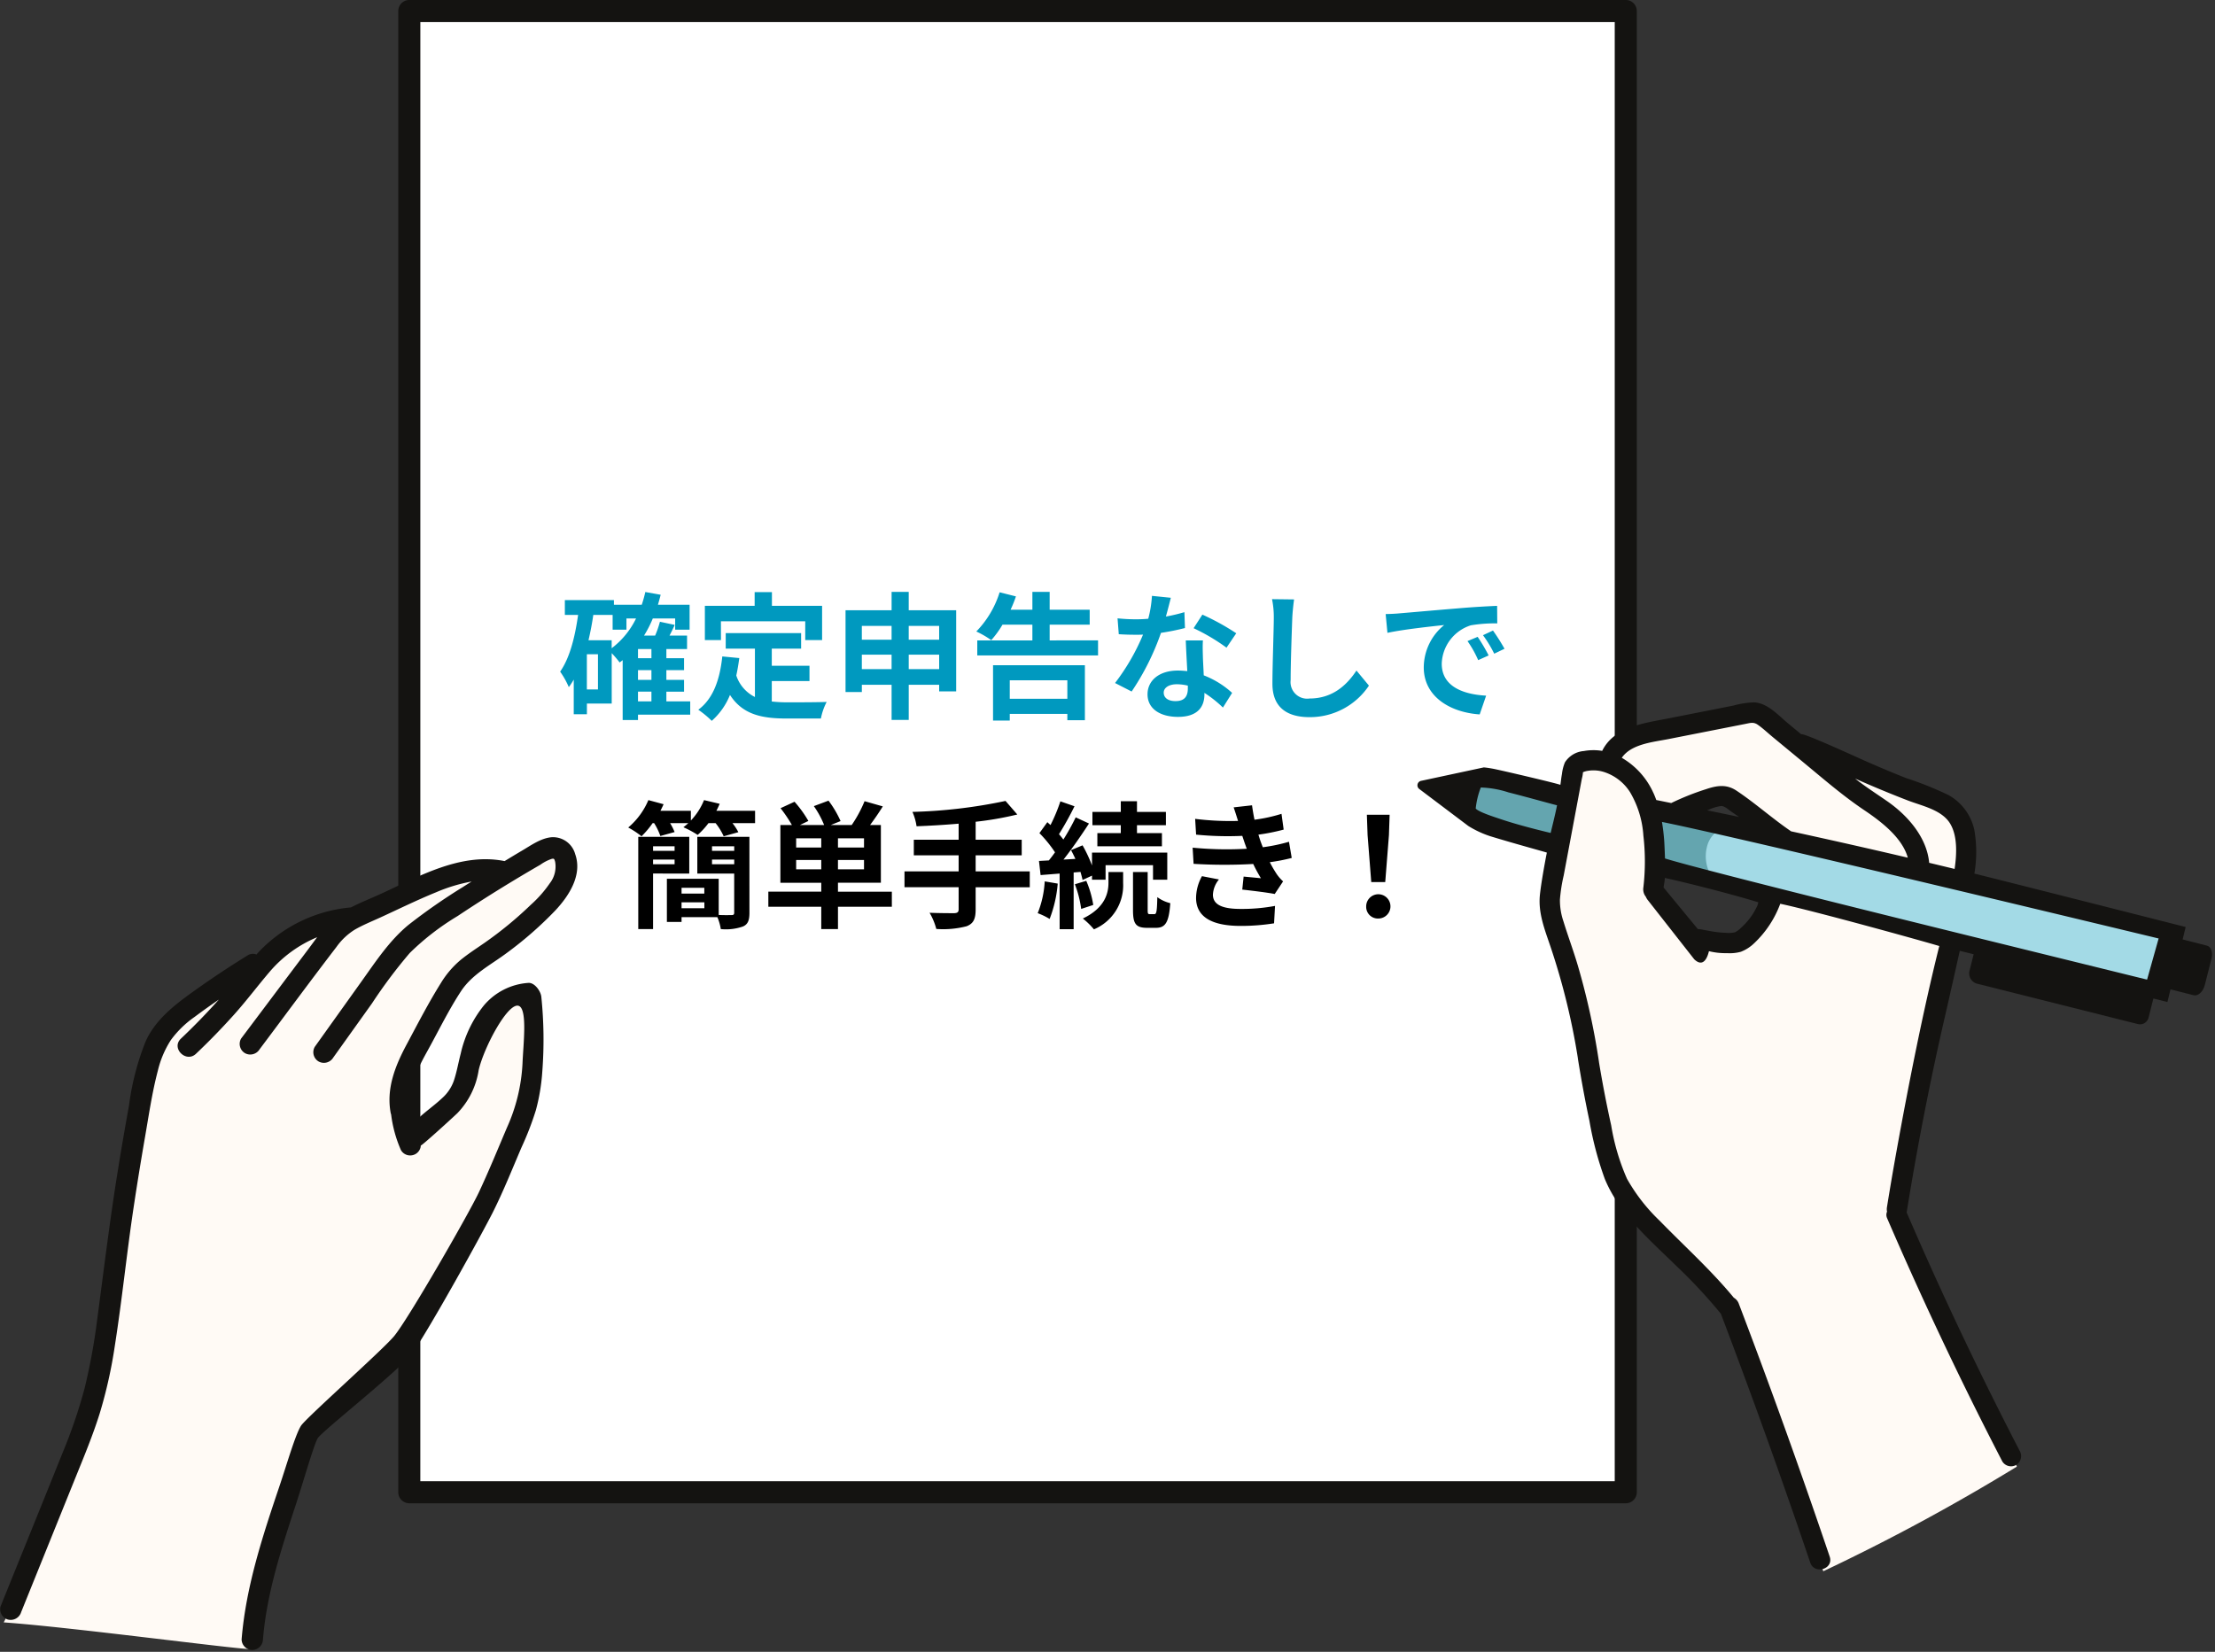 <svg xmlns="http://www.w3.org/2000/svg" viewBox="0 0 307 229" width="307" height="229"><rect x="0" y="0" width="307" height="229" fill="#333333" stroke="none"/><path fill="#fff" d="M56.729 1.166h168.6v205.342h-168.6V1.166Z"/><path fill="#141311" d="M225.333 208.404h-168.6a1.531 1.531 0 0 1-1.531-1.531V1.531A1.531 1.531 0 0 1 56.73-.003h168.6a1.531 1.531 0 0 1 1.531 1.531v205.345a1.531 1.531 0 0 1-1.531 1.531m-167.073-3.062h165.546V3.062H58.261Z"/><path d="M93.499 117.324v.627h-2.983v-.627Zm-2.983 2.489v-.647h2.983v.646Zm5.016 1.292v-5.092h-7.068V128.8h2.052v-7.7Zm3.154-1.292v-.647h3.078v.646Zm3.078-2.489v.627h-3.078v-.627Zm-7.3 8.588v-.817h3.162v.817Zm3.154-2.831v.8h-3.154v-.8Zm6.251-7.068h-7.22v5.092h5.111v5.415c0 .266-.095.342-.38.342-.247 0-1.007.019-1.767-.019v-5.016h-7.182v5.985h2.033v-.665h4.962a6.65 6.65 0 0 1 .475 1.653 7.082 7.082 0 0 0 3.078-.361c.684-.3.893-.855.893-1.9Zm-4.579-3.61q.257-.484.456-.969l-2.166-.513a9.029 9.029 0 0 1-1.824 2.831v-1.349h-4.218c.152-.3.3-.608.437-.912l-2.109-.57a10.1 10.1 0 0 1-2.793 3.8 11.887 11.887 0 0 1 1.843 1.216 12.717 12.717 0 0 0 1.539-1.824h.209a8.85 8.85 0 0 1 .862 1.786l1.976-.551a8.422 8.422 0 0 0-.627-1.235h2.527q-.342.313-.684.57a13.2 13.2 0 0 1 1.976 1.064 10.566 10.566 0 0 0 1.5-1.634h.988a8.62 8.62 0 0 1 1.121 1.824l2.033-.57a7.309 7.309 0 0 0-.817-1.254h3.135v-1.71Zm11.058 8.113v-1.292h3.478v1.292Zm3.477-3.021h-3.477v-1.273h3.478Zm5.928 0h-3.61v-1.273h3.61Zm0 3.021h-3.61v-1.292h3.61Zm3.857 3.1h-7.467v-1.238h5.947v-8h-1.5c.57-.76 1.2-1.672 1.767-2.584l-2.527-.722a17.469 17.469 0 0 1-1.786 3.306h-2.907l1.368-.551a14.477 14.477 0 0 0-1.672-2.831l-2.033.76a12.8 12.8 0 0 1 1.426 2.623h-3.363l1.178-.57a15.993 15.993 0 0 0-1.919-2.66l-1.938.893a19.412 19.412 0 0 1 1.577 2.337h-1.6v8h5.665v1.235h-7.334v2.09h7.334v3.1h2.318v-3.1h7.467Zm19.116-2.815h-7.5v-2.223h6.384v-2.166h-6.384v-2.489a44.765 44.765 0 0 0 5.773-1.007l-1.634-1.881a70.554 70.554 0 0 1-12.9 1.52 7.566 7.566 0 0 1 .57 1.995c1.862-.076 3.857-.19 5.833-.361v2.223h-6.213v2.166h6.213v2.223h-7.505v2.2h7.505v3.065c0 .38-.171.513-.608.532-.418 0-2.014 0-3.42-.057a8.765 8.765 0 0 1 .931 2.242 12.922 12.922 0 0 0 4.218-.38c.893-.361 1.235-.95 1.235-2.3v-3.1h7.502Zm12.616-5.3h-3.247v1.824h8.949V115.5h-3.458v-1.1h4.009v-1.845h-4.009v-1.482h-2.242v1.482h-3.933v1.843h3.933Zm-10.543 6.687a13.848 13.848 0 0 1-.973 4.408 9.491 9.491 0 0 1 1.653.8 17.44 17.44 0 0 0 1.121-4.9Zm4.959-1.311c.114.418.228.8.285 1.121l1.311-.608v.57h1.881v-2.014h6.574v2.014h1.976v-3.762h-10.431v1.786a19.64 19.64 0 0 0-1.311-2.793l-1.6.665c.209.38.418.8.608 1.216l-1.649.094c1.2-1.52 2.489-3.4 3.534-5l-1.843-.855a30.631 30.631 0 0 1-1.71 3.078 9.557 9.557 0 0 0-.608-.741 42.775 42.775 0 0 0 2.151-3.872l-1.957-.684a23.314 23.314 0 0 1-1.368 3.287c-.152-.133-.3-.266-.437-.4l-1.1 1.52a17.485 17.485 0 0 1 2.162 2.661c-.285.4-.57.779-.855 1.121l-1.368.076.223 1.957 2.641-.209v7.714h1.941v-7.866Zm-.779 1.71a15.1 15.1 0 0 1 .874 3.42l1.673-.551a13.885 13.885 0 0 0-.969-3.344Zm4.655-.209c0 1.387-.437 3.477-3.553 4.959a10.506 10.506 0 0 1 1.539 1.5 6.615 6.615 0 0 0 4.047-6.422v-1.519h-2.033Zm5.719 4.351c-.247 0-.285-.076-.285-.589v-5.244h-2.033v5.244c0 1.881.342 2.489 1.957 2.489h1.216c1.292 0 1.805-.7 1.995-3.42a5.089 5.089 0 0 1-1.8-.836c-.038 2.052-.133 2.356-.4 2.356Zm5.947-9.215.133 2.242a70.659 70.659 0 0 0 8.265.019c.3.646.665 1.311 1.064 1.976-.57-.057-1.6-.152-2.394-.228l-.19 1.805c1.387.152 3.439.4 4.5.608l1.159-1.748a5.792 5.792 0 0 1-.855-.969 17.291 17.291 0 0 1-.988-1.691 25.459 25.459 0 0 0 3.04-.589l-.38-2.242a24.529 24.529 0 0 1-3.629.76c-.114-.3-.228-.589-.323-.855-.1-.285-.19-.589-.285-.893a27.7 27.7 0 0 0 3.5-.7l-.3-2.185a21.838 21.838 0 0 1-3.743.817q-.2-.969-.342-2l-2.546.285c.228.665.418 1.273.608 1.881a39.523 39.523 0 0 1-5.947-.285l.133 2.185a44.423 44.423 0 0 0 6.4.171c.114.323.228.684.38 1.121.076.209.152.437.247.665a48.688 48.688 0 0 1-7.507-.15Zm3.648 4.408-2.356-.456a6.31 6.31 0 0 0-.817 3.059c.038 2.717 2.394 3.838 6.194 3.838a29.183 29.183 0 0 0 4.617-.361l.133-2.413a25.007 25.007 0 0 1-4.769.418c-2.508 0-3.838-.57-3.838-1.976a3.566 3.566 0 0 1 .836-2.109Zm21.109.361h1.938l.513-6.5.095-2.831h-3.154l.1 2.831Zm.969 5.054a1.682 1.682 0 1 0-1.672-1.671 1.617 1.617 0 0 0 1.672 1.671Z"/><path fill="#0099BF" d="M88.426 95.886h1.862v1.349h-1.862Zm-3.648-7.125h-3.211c.266-1.14.494-2.318.665-3.515h2.679v2.052h1.915V85.74h1.33a11.461 11.461 0 0 1-3.378 4.126Zm-1.9 6.821h-1.539v-4.883h1.539Zm7.41-4.332h-1.862v-1.273h1.862Zm0 3h-1.862v-1.347h1.862Zm5.377 2.983h-3.306v-1.347h2.451v-1.634h-2.451v-1.349h2.451V91.25h-2.451v-1.273h2.867v-1.862h-2.43c.247-.475.494-.969.722-1.482l-2.052-.437a13.637 13.637 0 0 1-.665 1.919h-1.539a15.493 15.493 0 0 0 1.216-2.375h3.1v1.558h2V83.84h-4.389c.133-.456.266-.912.38-1.387l-2.128-.38a17.242 17.242 0 0 1-.494 1.767H85.09v-.646h-6.8v2.052h1.836c-.437 3.1-1.159 5.966-2.489 7.866a11.523 11.523 0 0 1 1.2 2.147 9.893 9.893 0 0 0 .684-1.045v4.807h1.824v-1.482h3.439v-6.992a15.736 15.736 0 0 1 1.1 1.292c.133-.1.285-.209.418-.323v8.3h2.124v-.738h7.239Zm4.256-11.1h11.685v2.6h2.337v-4.75h-6.954v-1.9h-2.394v1.9h-6.9v4.75h2.231Zm7.049 8.284h5.225v-2.122h-5.225V89.92h4.066v-2.147h-10.45v2.147h4.047v6.707a5.115 5.115 0 0 1-2.584-2.983c.171-.76.3-1.558.418-2.413l-2.356-.228c-.342 3.249-1.273 5.871-3.325 7.391a13.836 13.836 0 0 1 1.862 1.539 9.523 9.523 0 0 0 2.527-3.591c1.751 2.698 4.351 3.268 7.851 3.268h4.75a8.449 8.449 0 0 1 .8-2.3c-1.279.056-4.414.056-5.44.056a19.632 19.632 0 0 1-2.166-.114Zm18.981-1.651v-2.01h4.218v2.01Zm-6.5 0v-2.01h4.123v2.01Zm4.123-6v1.919h-4.123v-1.919Zm6.593 0v1.919h-4.218v-1.919Zm-4.218-2.166v-2.546h-2.373V84.6h-6.384v11.343h2.261v-1.007h4.123V99.8h2.375v-4.864h4.218v.912h2.357V84.6Zm21.985 9.709v2.565h-7.98v-2.565Zm-10.298 5.586h2.318v-.929h7.98v.874h2.432v-7.621h-12.73Zm7.847-11.115v-2.185h5.548v-2.071h-5.548v-2.47h-2.394v2.47h-3.021a16.963 16.963 0 0 0 .741-1.843l-2.261-.57a13.59 13.59 0 0 1-3.23 5.434 13.069 13.069 0 0 1 2.071 1.2 13.34 13.34 0 0 0 1.558-2.147h4.142v2.185h-7.638v2.083h16.739v-2.09Zm16.8-5.909-2.622-.266a15.978 15.978 0 0 1-.513 3.173c-.589.057-1.159.076-1.729.076a24 24 0 0 1-2.527-.133l.171 2.2c.817.057 1.6.076 2.375.076.323 0 .646 0 .988-.019a29.935 29.935 0 0 1-3.88 6.711l2.3 1.178a35.009 35.009 0 0 0 4.066-8.132 32.962 32.962 0 0 0 3.324-.669l-.076-2.2a23.293 23.293 0 0 1-2.565.608c.285-1.026.531-1.995.684-2.608Zm-.992 13.148c0-.665.7-1.159 1.805-1.159a6.826 6.826 0 0 1 1.539.19v.38c0 1.045-.4 1.767-1.71 1.767-1.045 0-1.634-.475-1.634-1.178Zm5.435-7.239h-2.376c.038 1.159.133 2.85.209 4.256-.437-.038-.855-.076-1.311-.076-2.641 0-4.2 1.425-4.2 3.287 0 2.09 1.862 3.135 4.218 3.135 2.7 0 3.667-1.368 3.667-3.135v-.19a16.107 16.107 0 0 1 2.566 2.033l1.273-2.033a12.425 12.425 0 0 0-3.933-2.432c-.038-.95-.095-1.862-.114-2.413-.019-.836-.057-1.634.001-2.432Zm3.268 1.007 1.349-1.995a32.729 32.729 0 0 0-4.693-2.584l-1.216 1.881a27.423 27.423 0 0 1 4.559 2.698Zm9.367-6.688-3.059-.038a12.118 12.118 0 0 1 .247 2.565c0 1.634-.19 6.631-.19 9.177 0 3.249 2.014 4.617 5.13 4.617a9.835 9.835 0 0 0 8.246-4.37l-1.729-2.09c-1.368 2.071-3.363 3.876-6.5 3.876a2.3 2.3 0 0 1-2.622-2.546c0-2.356.152-6.612.228-8.664.039-.76.134-1.729.248-2.527Zm12.692 2.033.247 2.6c2.2-.475 6.08-.893 7.866-1.083a7.6 7.6 0 0 0-2.831 5.871c-.001 4.126 3.761 6.254 7.751 6.52l.893-2.6c-3.23-.174-6.153-1.295-6.153-4.43a5.774 5.774 0 0 1 4.028-5.32 19.738 19.738 0 0 1 3.667-.266l-.019-2.432c-1.349.057-3.42.171-5.377.342-3.477.285-6.612.57-8.208.7-.364.041-1.105.079-1.865.098Zm12.748 3.154-1.406.589a14.659 14.659 0 0 1 1.482 2.641l1.449-.65a23.583 23.583 0 0 0-1.525-2.58Zm2.128-.874-1.387.646a16.715 16.715 0 0 1 1.558 2.565l1.426-.684a28.421 28.421 0 0 0-1.6-2.527Z"/><path fill="#fffaf5" d="M.518 224.913a162.554 162.554 0 0 0 12.223-31.014c2.683-10.7 3.8-21.721 4.847-32.7.434-4.546.875-9.168 2.594-13.4a23.646 23.646 0 0 1 16.04-13.858 15.713 15.713 0 0 1 11.49-6.187 41.862 41.862 0 0 1 20.906-6.745l6.3-2.684a3.634 3.634 0 0 1 2.2-.427 2.334 2.334 0 0 1 1.625 2.035 4.858 4.858 0 0 1-.6 2.667c-2.838 5.779-9.981 7.965-14.217 12.812a29.867 29.867 0 0 0-3.575 5.513c-1.629 3-3.209 6.023-4.921 9.23a15.768 15.768 0 0 0 1.346 7.63 42.911 42.911 0 0 0 6.98-6.093 41.307 41.307 0 0 1 2.1-7.471 13.849 13.849 0 0 1 4.647-6.1 3.46 3.46 0 0 1 1.687-.707 1.515 1.515 0 0 1 1.52.831 2.3 2.3 0 0 1 .113.822c.107 6.725.153 13.743-2.822 19.892a150.36 150.36 0 0 1-10.812 21.97 33.669 33.669 0 0 1-4.186 5.881 44.842 44.842 0 0 1-3.985 3.566c-3.08 2.58-6.032 5.313-8.984 8.092a148.4 148.4 0 0 0-8.367 30.148c-2.441-.04-24.83-3.039-34.154-3.7"/><path fill="#141311" d="M79.73 118.442a3.186 3.186 0 0 0-3.307-2.372c-1.5.146-2.856 1.145-4.126 1.888-.793.464-1.575.944-2.361 1.418-6.061-1.222-11.837 2.108-17.163 4.548-1.349.618-2.792 1.18-4.142 1.882-.029 0-.058-.006-.087 0a20.008 20.008 0 0 0-12.738 6.226c-.09.1-.173.2-.262.3a1.313 1.313 0 0 0-1.234.125q-4.168 2.566-8.131 5.445c-2.411 1.757-4.693 3.654-5.974 6.421a36.516 36.516 0 0 0-2.325 8.94q-.885 4.857-1.661 9.734c-1.049 6.594-1.85 13.215-2.734 19.832a84.988 84.988 0 0 1-1.76 9.639 71.71 71.71 0 0 1-3.081 9.016c-2.839 7.08-5.712 14.147-8.568 21.221a1.49 1.49 0 0 0 1.034 1.821 1.517 1.517 0 0 0 1.822-1.034l7.494-18.559c1.2-2.96 2.429-5.912 3.386-8.961a64.952 64.952 0 0 0 2.1-9.38c1.011-6.435 1.659-12.923 2.631-19.365q.726-4.81 1.558-9.6c.533-3.066.984-6.189 1.778-9.2a13.71 13.71 0 0 1 1.8-4.238 13.923 13.923 0 0 1 3.277-3.2 101.79 101.79 0 0 1 3.376-2.412q-2.518 2.815-5.261 5.417c-1.386 1.314.711 3.406 2.094 2.094q2.766-2.623 5.311-5.466c1.7-1.9 3.228-3.941 4.882-5.881a17.483 17.483 0 0 1 6.6-4.814c-.417.556-.824 1.12-1.238 1.672l-2.9 3.855-6.4 8.521a1.49 1.49 0 0 0 .531 2.026 1.516 1.516 0 0 0 2.026-.531c3.547-4.724 7.046-9.489 10.643-14.174a8.906 8.906 0 0 1 2.5-2.384c1.14-.667 2.388-1.166 3.588-1.715 2.57-1.178 5.119-2.436 7.739-3.5a22.748 22.748 0 0 1 4.919-1.488c-.393.251-.791.493-1.182.747a81.894 81.894 0 0 0-7.546 5.245c-2.653 2.178-4.548 5.079-6.525 7.847l-6.487 9.08a1.493 1.493 0 0 0 .531 2.026 1.513 1.513 0 0 0 2.026-.531l5.377-7.526a69.6 69.6 0 0 1 5.232-6.979 35.453 35.453 0 0 1 6.629-5.121q3.727-2.481 7.557-4.8 1.945-1.179 3.915-2.316a6 6 0 0 1 1.58-.815c.35-.073.355.025.469.4a3.768 3.768 0 0 1-.751 3 16.431 16.431 0 0 1-2.618 2.965 52.485 52.485 0 0 1-6.421 5.282c-1.119.778-2.267 1.512-3.322 2.378a12.88 12.88 0 0 0-2.705 3.162c-1.722 2.748-3.231 5.681-4.761 8.54-1.585 2.962-2.856 6.122-2.209 9.53a1.067 1.067 0 0 0 .055.166 17.557 17.557 0 0 0 1.365 4.963 1.483 1.483 0 0 0 .885.68 1.513 1.513 0 0 0 1.141-.149 1.5 1.5 0 0 0 .68-.885 1.568 1.568 0 0 0 .039-.285c.275-.1 3.652-3.158 5.049-4.467a10.976 10.976 0 0 0 2.975-5.992c.739-3.207 4.128-9.551 5.591-8.892 1.189.535.58 5.394.482 8.025a24.522 24.522 0 0 1-2.167 8.867c-1.267 2.985-2.5 6-3.875 8.934-1.384 2.955-9.88 17.746-11.787 19.987-1.762 2.067-12.189 11.316-12.867 12.379-.788 1.235-1.954 5.315-2.956 8.282-2.341 6.935-4.678 13.992-5.277 21.329a1.493 1.493 0 0 0 1.48 1.48 1.51 1.51 0 0 0 1.48-1.48c.53-6.5 2.613-12.74 4.627-18.9.937-2.865 2.41-8.013 2.95-8.963S55.6 189.81 57.26 187.431c2.387-3.421 9.6-16.472 11.075-19.422 1.461-2.921 2.674-5.97 3.959-8.971a41.693 41.693 0 0 0 1.981-5.135 27.371 27.371 0 0 0 .887-5.337 58.1 58.1 0 0 0-.135-10.381c-.075-.765-.914-1.968-1.776-1.925a8.838 8.838 0 0 0-6.2 3.145 16.408 16.408 0 0 0-3.2 6.677c-.328 1.252-.54 2.542-.957 3.77a5.8 5.8 0 0 1-1.614 2.385c-1.272 1.192-2.708 2.125-3.882 3.377-.1-.42-.186-.843-.249-1.271-.018-.156-.038-.311-.052-.467a2.171 2.171 0 0 0-.1-.5c-.461-2.8 1.08-5.566 2.385-7.931 1.474-2.674 2.837-5.477 4.514-8.03 1.557-2.371 4.171-3.67 6.386-5.334a51.436 51.436 0 0 0 6.686-5.861c1.889-2.017 3.765-4.9 2.766-7.775"/><path fill="#fffaf5" d="M263.182 168.283c1.275-16.32 6.4-31.942 8.927-47.98.138-2.95.5-6.3-1.468-8.48a9.9 9.9 0 0 0-4.045-2.311l-12.337-4.642a30.556 30.556 0 0 1-4.436-1.943c-2.065-1.178-3.841-2.829-5.958-3.911a119.972 119.972 0 0 0-14.892 2.5 10.882 10.882 0 0 0-3.636 1.342 3.918 3.918 0 0 0-1.891 3.217 3.022 3.022 0 0 0-4.251.069 7.8 7.8 0 0 0-1.682 4.237l-1.368 7.575a31.293 31.293 0 0 0-.743 7.876c.372 4.94 3.057 9.448 3.684 14.362a144.737 144.737 0 0 0 3.672 17.909 27.783 27.783 0 0 0 2.908 7.39 31.2 31.2 0 0 0 4.085 4.918l10 10.49c2.185 5.762 8.944 24.537 12.953 36.928a282.728 282.728 0 0 0 26.834-14.506c-4.5-9.767-11.6-23.24-16.359-35.037m-17.965-41.738a9.035 9.035 0 0 1-4.591 4.046 29.514 29.514 0 0 1-4.812-.141 30.286 30.286 0 0 1-4.159-4.134c-1.122-1.432-2.623-2.956-2.083-4.783.27-.916-.262-8.391.043-8.764.334-.408 3.507 0 3.781-.1 2.145-.773 6.259-2.2 6.259-2.2s5.962 3.425 6.9 5.249c1.713 3.317.688 7.033-1.342 10.827"/><path fill="#a3dae6" d="M228.95 111.997a30.277 30.277 0 0 1 .2 7.693c7.973 1.591 15.79 3.548 23.645 5.643 8.051 2.148 16.146 4.136 24.686 6.593 7.5 2.156 22.084 5.621 22.084 5.621l1.754-8.482-22-6s-29.488-6.9-50.37-11.072M204.746 107.565a3.192 3.192 0 0 0-2.884 2.422 3.083 3.083 0 0 0 1.034 3.158 13.517 13.517 0 0 0 4.222 2.14 168.32 168.32 0 0 0 8.616 2.425c.377-1.707 1.187-5.466 1.394-7.2.057-.478-9.888-3.111-12.381-2.943"/><path fill="#141311" d="m304.031 137.97-4.79-1.216 1.752-6.9 4.9 1.246c.56.142.843.935.631 1.77l-.941 3.7c-.236.93-.933 1.555-1.557 1.4"/><path fill="#64a5af" d="M216.505 113.15a29.654 29.654 0 0 0 1.047-3.472l-12.389-2.932-1.637 6.911 12.237 2.9c.26-1.132.409-2.29.739-3.4M238.959 114.744l-9.756-2.309c.157 2.507.628 4.983.8 7.489l7.317 1.732a5.284 5.284 0 0 1-.723-4.3 3.672 3.672 0 0 1 2.359-2.613"/><path fill="#141311" d="M302.934 128.514s-29.285-7.435-29.287-7.4a17.739 17.739 0 0 0-.01-6.085 7.317 7.317 0 0 0-3.539-4.787 46.437 46.437 0 0 0-5.9-2.369q-3.186-1.262-6.313-2.667c-2.37-1.065-7.887-3.578-8.235-3.412l-1.822-1.506c-1.355-1.12-2.837-2.824-4.707-2.918a12.118 12.118 0 0 0-2.842.439l-3.027.6-6.053 1.193c-3.251.641-7.5 1.136-9.134 4.495a7.508 7.508 0 0 0-2.556.022 3.433 3.433 0 0 0-2.608 1.567 6.019 6.019 0 0 0-.416 1.635c-.119.638-.152 1.141-.217 1.488-.235-.153-8.444-2.081-9.407-2.251-.393-.069-.8-.134-1.2-.171l-8.727 1.87a.635.635 0 0 0-.259 1.094l6.842 5.162a13.91 13.91 0 0 0 2.99 1.4c3.225.994 7.95 2.276 7.887 2.288-.3 1.5-.824 4.426-.969 5.938-.236 2.475.682 4.745 1.456 7.044a94.7 94.7 0 0 1 3.811 15.5v.05c.464 2.891.988 5.771 1.6 8.636a46.372 46.372 0 0 0 2.137 8.073c2.01 4.874 6.251 8.463 9.931 12.075a72.321 72.321 0 0 1 6.088 6.53c.019.023.04.043.06.066q5.052 13.307 9.729 26.751 1.347 3.876 2.662 7.762c.58 1.714 3.283.9 2.7-.821q-4.661-13.766-9.717-27.4-1.428-3.847-2.887-7.681a1.59 1.59 0 0 0-.688-.819c-3.143-3.816-6.819-7.117-10.263-10.656a25 25 0 0 1-4.539-5.826 30.4 30.4 0 0 1-2.191-7.4q-.972-4.378-1.7-8.806v-.023a99.558 99.558 0 0 0-2.927-13.339c-.61-2.069-1.368-4.086-2-6.146a9.045 9.045 0 0 1-.48-2.987 22.115 22.115 0 0 1 .519-3.333l2.51-13.389a5.16 5.16 0 0 0 .154-.82 1 1 0 0 1 .008-.122 2.644 2.644 0 0 1 .764-.208 4.844 4.844 0 0 1 2.34.239 6.711 6.711 0 0 1 3.42 2.727 13.522 13.522 0 0 1 1.85 6.02 31.193 31.193 0 0 1 0 7.188 1.643 1.643 0 0 0 .338 1.29 2 2 0 0 0 .308.508l6.409 8.173c1.548 1.468 2.011-1.1 2.034-1.131a9.467 9.467 0 0 0 2.5.273 5.827 5.827 0 0 0 1.938-.194 5.549 5.549 0 0 0 1.794-1.145 14.37 14.37 0 0 0 3.652-5.507c4.708 1 19.3 5.042 22.041 5.859-2.233 8.915-4.28 19.316-5.914 28.36q-.709 3.922-1.341 7.856a1.721 1.721 0 0 0 .013.609 1.121 1.121 0 0 0-.01.861q5.772 13.387 12.269 26.446 1.834 3.681 3.726 7.334a1.423 1.423 0 0 0 1.942.454 1.44 1.44 0 0 0 .455-1.942q-6.566-12.682-12.435-25.71-1.644-3.658-3.231-7.342c0-.012.008-.021.01-.033q2.228-13.838 5.387-27.5c.554-2.4 1.971-8.727 1.971-8.727l28.779 7.091Zm-88.009-13.039c-.738-.176-4.356-1.038-7.01-1.943-.674-.23-2.988-.954-3.38-1.445a11.183 11.183 0 0 1 .706-2.913 13.61 13.61 0 0 1 3.827.676c2.517.63 6.653 1.8 6.738 1.785-.237 1.265-.815 3.511-.881 3.841m49.512-4.5c1.919.74 4.64 1.275 5.814 3.141 1.1 1.742.95 4.36.658 6.346-1.175-.283-2.348-.569-3.524-.848-.324-3.554-3-6.58-5.8-8.527-1.5-1.041-3.027-2.018-4.463-3.147q3.619 1.608 7.316 3.036m-35.269-1.033a10.667 10.667 0 0 0-4.389-4.888c1.307-1.919 4.344-2.178 6.421-2.587l10.731-2.115c.68-.134 1.109-.288 1.7.122.719.5 1.375 1.13 2.051 1.689l4.3 3.551c2.739 2.264 5.431 4.6 8.383 6.587 2.285 1.536 5.282 3.794 6.055 6.6q-8.077-1.893-16.185-3.656c-.032-.025-.061-.053-.1-.076-2.486-1.7-4.964-3.907-7.475-5.57-1.4-.924-2.734-.693-4.233-.186a35.733 35.733 0 0 0-4.793 1.914c-.691-.138-1.381-.283-2.073-.42a13.716 13.716 0 0 0-.389-.97m11.855 3.313q-2.215-.464-4.433-.918c.089-.03.177-.063.266-.093a6.074 6.074 0 0 1 1.692-.5c.509 0 1.02.515 1.425.792l1.051.719m2.543 12.3a10.5 10.5 0 0 1-.668 1.218 9.4 9.4 0 0 1-1.629 1.883 3.048 3.048 0 0 1-.8.59 3.729 3.729 0 0 1-1.283.072c-1.843-.035-3.6-.6-3.859-.5l-4.756-5.774c.074-.676.138-.65.17-1.328 2.122.446 8.6 2.038 12.955 3.375a2.89 2.89 0 0 1-.128.465m54.013 10.252-.225-.052c-.122-.028-22.527-5.551-22.527-5.551s-38.482-9.456-44.064-11.191c-.019-.531-.074-2-.116-2.531a28.435 28.435 0 0 0-.306-2.532c10.594 2.108 68.838 16.157 68.838 16.157Z"/><path fill="#141311" d="m296.313 141.971-22.265-5.593a1.479 1.479 0 0 1-1.073-1.794l.778-3.1 24.879 6.249-.842 3.352a1.217 1.217 0 0 1-1.477.884"/></svg>
